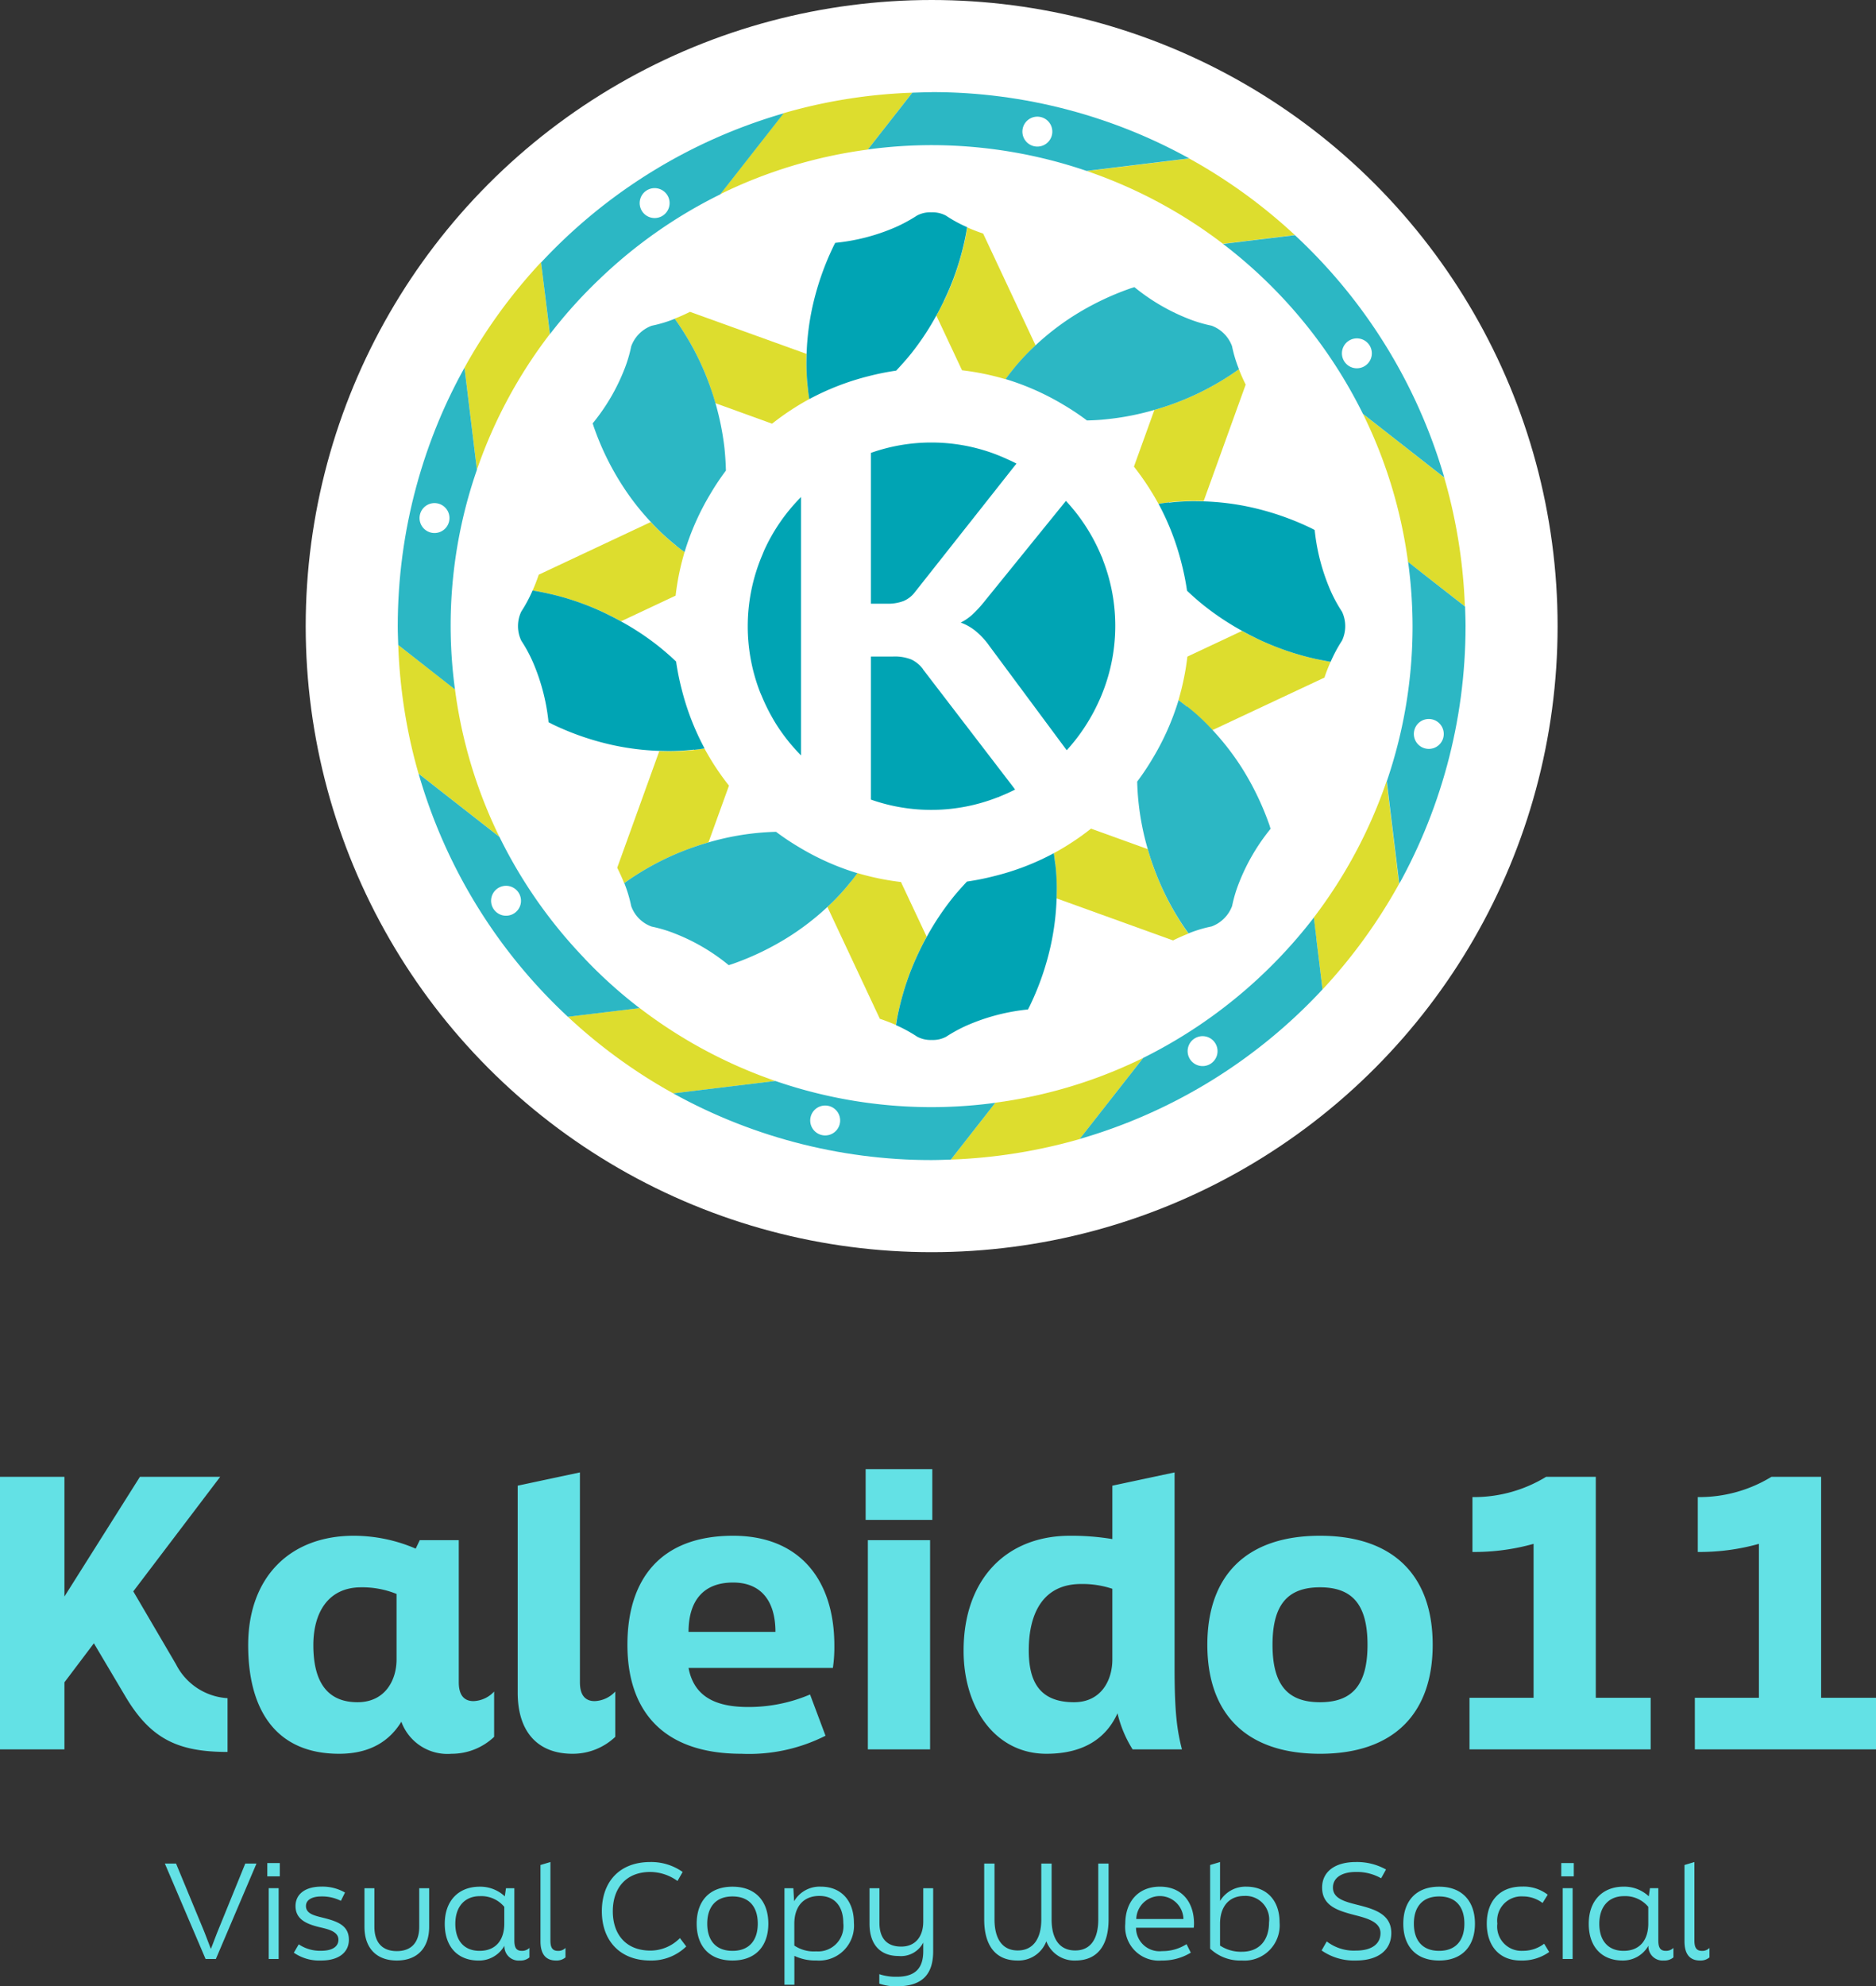 <svg height="215.733" viewBox="0 0 203.8 215.733" width="203.8" xmlns="http://www.w3.org/2000/svg" xmlns:xlink="http://www.w3.org/1999/xlink"><rect x="0" y="0" width="203.8" height="215.733" fill="#333333" stroke="none"/><clipPath id="a"><circle cx="800" cy="6315" r="58"/></clipPath><circle cx="101.21" cy="68" fill="#fff" r="68"/><g clip-path="url(#a)" transform="translate(-698.79 -6247)"><g transform="translate(742 6257.016)"><g fill="#dddd2e"><path d="m113.733 54.134 2.194 1.714a57.82 57.82 0 0 0 -2.246-14l-8.829-6.917a51.809 51.809 0 0 1 4.9 16.091l1.787 1.4z"/><path d="m60.09 115.927a58.318 58.318 0 0 0 13.99-2.227l6.907-8.819a51.639 51.639 0 0 1 -16.07 4.869l-1.348 1.724-3.479 4.441z"/><path d="m2.257 74.007 8.787 6.875a51.609 51.609 0 0 1 -4.827-16.028l-1.717-1.348-4.448-3.469a58.3 58.3 0 0 0 2.2 13.98"/><path d="m51.073 6.217 1.39-1.776 3.437-4.389a57.3 57.3 0 0 0 -13.991 2.226l-6.9 8.808a51.841 51.841 0 0 1 16.064-4.859"/><path d="m108.78 85.971-1.358-11.138a52.313 52.313 0 0 1 -7.91 14.806l.272 2.246.679 5.569a58.148 58.148 0 0 0 8.317-11.473"/><path d="m18.473 100.411a58.174 58.174 0 0 0 11.452 8.328l11.1-1.348a52.258 52.258 0 0 1 -14.743-7.92l-2.173.261-5.621.679z"/><path d="m16.519 26.268-.272-2.226-.334-2.79-.345-2.79a57.705 57.705 0 0 0 -8.317 11.452l1.349 11.086a52.059 52.059 0 0 1 7.92-14.732"/><path d="m74.854 8.557a52.115 52.115 0 0 1 14.8 7.91l2.288-.282 5.517-.669a57.844 57.844 0 0 0 -11.478-8.316z"/><path d="m33.958 32.056c.2.564.376 1.139.543 1.714l6.165 2.23a28.35 28.35 0 0 1 4.034-2.669c-.052-.366-.1-.742-.157-1.149a25.987 25.987 0 0 1 -.157-2.675c0-.355 0-.721.021-1.087l-12.654-4.566c-.564.272-1.118.533-1.682.742.313.439.627.888.93 1.358a29.616 29.616 0 0 1 2.957 6.092"/><path d="m59.337 22.663c-.261.543-.533 1.076-.825 1.6l2.788 5.937a28.372 28.372 0 0 1 4.733.972c.219-.293.449-.6.7-.919a24.71 24.71 0 0 1 1.776-2q.376-.376.784-.752l-5.7-12.152a17.869 17.869 0 0 1 -1.724-.669c-.084.533-.188 1.066-.3 1.6a29.762 29.762 0 0 1 -2.215 6.395"/><path d="m22.663 56.642c.543.261 1.066.533 1.588.825l5.935-2.79a27.357 27.357 0 0 1 .972-4.733c-.293-.219-.606-.449-.919-.7a24.712 24.712 0 0 1 -2-1.776q-.376-.376-.752-.784l-12.169 5.716a17.67 17.67 0 0 1 -.669 1.714c.533.084 1.076.188 1.62.313a29.762 29.762 0 0 1 6.395 2.215"/><path d="m93.316 59.337c-.543-.261-1.076-.533-1.6-.825l-5.933 2.788a28.372 28.372 0 0 1 -.972 4.733c.293.219.6.449.919.7a26.674 26.674 0 0 1 2.006 1.776q.376.376.752.784l12.183-5.715a17.672 17.672 0 0 1 .669-1.714c-.533-.084-1.076-.188-1.62-.313a29.762 29.762 0 0 1 -6.395-2.215"/><path d="m56.642 93.316c.261-.543.533-1.066.815-1.6l-2.79-5.935a28.372 28.372 0 0 1 -4.733-.972c-.219.293-.449.6-.7.919a26.675 26.675 0 0 1 -1.776 2.006q-.376.376-.784.752l5.7 12.152a18.071 18.071 0 0 1 1.734.669c.084-.522.188-1.055.313-1.588a29.762 29.762 0 0 1 2.215-6.395"/><path d="m82.021 83.923c-.2-.564-.376-1.139-.543-1.714l-6.165-2.226a28.05 28.05 0 0 1 -4.033 2.664c.052.355.1.742.157 1.149a25.991 25.991 0 0 1 .157 2.675c0 .355 0 .721-.021 1.087l12.653 4.566a18.306 18.306 0 0 1 1.682-.742c-.324-.439-.627-.888-.93-1.358a30.16 30.16 0 0 1 -2.957-6.092"/><path d="m32.056 82.021c.564-.2 1.139-.376 1.7-.543l2.226-6.165a28.049 28.049 0 0 1 -2.662-4.033c-.366.052-.742.1-1.149.157a25.99 25.99 0 0 1 -2.675.157c-.355 0-.721 0-1.087-.021l-4.565 12.653c.272.564.533 1.118.752 1.682.439-.313.888-.627 1.358-.919a29.358 29.358 0 0 1 6.092-2.957"/><path d="m91.373 30.081c-.439.313-.888.627-1.358.919a29.443 29.443 0 0 1 -6.1 2.957c-.564.2-1.139.376-1.714.543l-2.226 6.165a28.955 28.955 0 0 1 2.663 4.035c.355-.052.742-.1 1.149-.157a26.166 26.166 0 0 1 2.675-.157c.355 0 .721 0 1.087.021l4.566-12.653a18.3 18.3 0 0 1 -.742-1.682"/></g><path d="m71.426 83.8c-.052-.407-.094-.794-.157-1.149a27.473 27.473 0 0 1 -6.426 2.476 28.4 28.4 0 0 1 -3.009.606c-.543.585-1.087 1.181-1.609 1.839a29.6 29.6 0 0 0 -2.758 4.159c-.293.522-.564 1.055-.825 1.6a29.4 29.4 0 0 0 -2.215 6.395c-.125.533-.219 1.066-.3 1.6a15.506 15.506 0 0 1 2.3 1.254 3.094 3.094 0 0 0 1.578.355 3.017 3.017 0 0 0 1.578-.355 16.191 16.191 0 0 1 2.393-1.285 22.044 22.044 0 0 1 6.489-1.672c.094-.178.188-.355.272-.543a29.809 29.809 0 0 0 2.2-6.4 28.1 28.1 0 0 0 .637-5.109c.01-.366.021-.731.021-1.087a23.637 23.637 0 0 0 -.157-2.675" fill="#00a4b4"/><path d="m44.553 32.182c.042.407.094.794.157 1.149a27.968 27.968 0 0 1 6.426-2.487 28.4 28.4 0 0 1 3.009-.606c.543-.575 1.087-1.181 1.609-1.828a28.709 28.709 0 0 0 2.758-4.159c.293-.522.564-1.055.825-1.6a29.394 29.394 0 0 0 2.215-6.395c.115-.533.219-1.066.3-1.6a14.6 14.6 0 0 1 -2.3-1.254 3.094 3.094 0 0 0 -1.578-.355 3.017 3.017 0 0 0 -1.578.355 16.606 16.606 0 0 1 -2.382 1.285 21.726 21.726 0 0 1 -6.489 1.672c-.094.178-.188.355-.272.543a30.006 30.006 0 0 0 -2.2 6.4 28.1 28.1 0 0 0 -.637 5.1c-.01.366-.021.731-.021 1.087a23.638 23.638 0 0 0 .157 2.675" fill="#00a4b4"/><path d="m66.735 30.238c-.261.324-.491.627-.7.919a27.972 27.972 0 0 1 6.3 2.8 27.486 27.486 0 0 1 2.539 1.693 24.438 24.438 0 0 0 2.445-.167 28.961 28.961 0 0 0 4.89-.982c.575-.167 1.149-.345 1.714-.543a29.7 29.7 0 0 0 6.102-2.958c.47-.293.919-.606 1.358-.919a14.743 14.743 0 0 1 -.752-2.5 3.749 3.749 0 0 0 -2.226-2.226 15.026 15.026 0 0 1 -2.6-.784 21.916 21.916 0 0 1 -5.778-3.4c-.188.063-.387.115-.575.188a30.193 30.193 0 0 0 -6.092 2.967 28.3 28.3 0 0 0 -4.064 3.155q-.407.376-.784.752a24.712 24.712 0 0 0 -1.776 2" fill="#2cb7c4"/><path d="m85.741 66.735c-.324-.251-.627-.491-.919-.7a27.972 27.972 0 0 1 -2.8 6.3 27.485 27.485 0 0 1 -1.693 2.539c.021.8.073 1.62.167 2.445a28.96 28.96 0 0 0 .982 4.89c.167.575.345 1.149.543 1.7a29.616 29.616 0 0 0 2.957 6.091c.3.47.606.919.93 1.358a14.566 14.566 0 0 1 2.508-.752 3.776 3.776 0 0 0 2.226-2.226 15.026 15.026 0 0 1 .784-2.6 21.916 21.916 0 0 1 3.395-5.78c-.063-.188-.115-.387-.188-.575a30.466 30.466 0 0 0 -2.967-6.092 28.3 28.3 0 0 0 -3.155-4.064q-.376-.408-.752-.784a23.119 23.119 0 0 0 -2.006-1.776" fill="#2cb7c4"/><path d="m30.238 49.244c.313.251.627.491.919.7a28.051 28.051 0 0 1 2.8-6.311 27.485 27.485 0 0 1 1.693-2.539q-.031-1.207-.157-2.445a30.03 30.03 0 0 0 -.982-4.89c-.167-.575-.345-1.149-.543-1.7a29.358 29.358 0 0 0 -2.957-6.092c-.3-.47-.606-.919-.919-1.358a14.742 14.742 0 0 1 -2.5.752 3.749 3.749 0 0 0 -2.226 2.226 15.026 15.026 0 0 1 -.784 2.6 21.674 21.674 0 0 1 -3.406 5.778c.063.188.115.376.188.564a29.682 29.682 0 0 0 2.978 6.092 27.572 27.572 0 0 0 3.158 4.063q.376.407.752.784a24.712 24.712 0 0 0 2 1.776" fill="#2cb7c4"/><path d="m49.234 85.741c.251-.313.491-.627.7-.919a27.972 27.972 0 0 1 -6.3-2.8 27.484 27.484 0 0 1 -2.539-1.693c-.8.021-1.62.073-2.445.167a28.96 28.96 0 0 0 -4.89.982c-.575.167-1.149.345-1.7.543a29.359 29.359 0 0 0 -6.092 2.957c-.47.293-.919.606-1.358.919a14.742 14.742 0 0 1 .752 2.5 3.669 3.669 0 0 0 2.226 2.226 14.924 14.924 0 0 1 2.591.784 21.512 21.512 0 0 1 5.778 3.406c.188-.063.376-.115.564-.188a30.106 30.106 0 0 0 6.079-2.97 28.3 28.3 0 0 0 4.063-3.155q.407-.376.784-.752a24.773 24.773 0 0 0 1.776-2.006" fill="#2cb7c4"/><path d="m83.8 44.553c-.407.042-.794.094-1.149.157a27.968 27.968 0 0 1 2.487 6.426 28.4 28.4 0 0 1 .606 3.009c.575.543 1.181 1.087 1.839 1.609a29.6 29.6 0 0 0 4.159 2.758c.522.293 1.055.564 1.588.825a29.587 29.587 0 0 0 6.395 2.215c.543.115 1.087.219 1.62.313a15.442 15.442 0 0 1 1.233-2.3 3.682 3.682 0 0 0 0-3.145 15.634 15.634 0 0 1 -1.285-2.382 22.154 22.154 0 0 1 -1.682-6.489c-.178-.094-.355-.188-.533-.272a30.006 30.006 0 0 0 -6.4-2.2 28.1 28.1 0 0 0 -5.109-.637c-.366-.01-.731-.021-1.087-.021a23.638 23.638 0 0 0 -2.675.157" fill="#00a4b4"/><path d="m32.182 71.426c.407-.042.794-.094 1.149-.157a27.968 27.968 0 0 1 -2.487-6.426 28.4 28.4 0 0 1 -.606-3.009c-.585-.554-1.191-1.087-1.839-1.609a28.709 28.709 0 0 0 -4.159-2.758c-.522-.293-1.055-.564-1.588-.825a28.851 28.851 0 0 0 -6.395-2.215c-.543-.125-1.076-.219-1.609-.313a15.441 15.441 0 0 1 -1.233 2.3 3.682 3.682 0 0 0 0 3.145 15.634 15.634 0 0 1 1.285 2.38 22.154 22.154 0 0 1 1.682 6.489c.178.084.355.188.533.272a29.809 29.809 0 0 0 6.4 2.2 28.1 28.1 0 0 0 5.109.637c.366.01.731.021 1.087.021a23.49 23.49 0 0 0 2.675-.157" fill="#00a4b4"/><g fill="#2cb7c4"><path d="m51.073 6.217 1.39-1.776 3.437-4.389-3.438 4.389z"/><path d="m74.854 8.557 11.127-1.357z"/><path d="m51.073 6.217a52.078 52.078 0 0 1 6.917-.47 52.077 52.077 0 0 0 -6.917.47"/><path d="m80.987 104.883-1.943 2.487z"/><path d="m35.013 11.086 6.907-8.808z"/><path d="m15.9 21.263-.345-2.79z"/><path d="m24.094 99.732 2.173-.261z"/><path d="m109.752 51.01v.01l.888.69z"/><path d="m115.927 55.848-2.194-1.714z"/><path d="m108.78 85.971-1.358-11.138z"/></g><path d="m57.07 62.671a3.434 3.434 0 0 0 -1.27-1.056 4.887 4.887 0 0 0 -2.006-.324h-2.394v15.537a19.741 19.741 0 0 0 13.7-.219.676.676 0 0 1 .136-.042c.094-.031.178-.084.261-.115.533-.219 1.055-.449 1.567-.711l-.23-.313-9.774-12.747z" fill="#00a4b4"/><path d="m76.463 50.435a20.1 20.1 0 0 0 -3.876-6.05l-.261.324-8.672 10.7a13.113 13.113 0 0 1 -1.233 1.327 5.56 5.56 0 0 1 -1.264.867 5.538 5.538 0 0 1 1.672.961 8.205 8.205 0 0 1 1.442 1.578l8.16 11 .24.324.063-.063a20.32 20.32 0 0 0 3.448-5.287c.063-.136.125-.261.178-.4a19.736 19.736 0 0 0 .272-14.847c-.052-.146-.1-.3-.167-.449" fill="#00a4b4"/><path d="m39.778 49.84c-.063.136-.115.282-.178.428a19.771 19.771 0 0 0 -.261 14.837c.052.136.115.282.178.418a21.123 21.123 0 0 0 1.651 3.208 20.135 20.135 0 0 0 2.643 3.3v-28.063a19.8 19.8 0 0 0 -4.044 5.883" fill="#00a4b4"/><path d="m53.173 55.555a4.816 4.816 0 0 0 1.776-.293 3.01 3.01 0 0 0 1.212-.94l10.814-13.688.24-.3c-.355-.188-.721-.355-1.1-.522-.125-.063-.261-.115-.4-.178-.366-.157-.731-.3-1.108-.439a19.732 19.732 0 0 0 -13.207-.023v16.383h1.776z" fill="#00a4b4"/><path d="m57.99 0c-.7 0-1.39.031-2.09.052l-3.438 4.389-1.39 1.776a52.077 52.077 0 0 1 6.917-.47h.052a52.393 52.393 0 0 1 16.791 2.8h.021l11.128-1.358a57.666 57.666 0 0 0 -27.991-7.199m13.06 4.722a1.625 1.625 0 1 1 -1.139-2 1.622 1.622 0 0 1 1.139 2" fill="#2cb7c4"/><path d="m97.464 15.527-5.517.669-2.288.282a52.492 52.492 0 0 1 15.192 18.452l8.839 6.917a57.94 57.94 0 0 0 -16.227-26.32m6.3 14.4a1.625 1.625 0 1 1 2-1.139 1.63 1.63 0 0 1 -2 1.139" fill="#2cb7c4"/><path d="m115.927 55.848-2.194-1.714-2.194-1.714-.888-.7-.888-.7a52.9 52.9 0 0 1 .481 6.98 51.965 51.965 0 0 1 -2.8 16.843l1.356 11.138a57.771 57.771 0 0 0 7.2-27.981c0-.721-.031-1.431-.052-2.142m-2.372 14.273a1.625 1.625 0 1 1 -1.139-2 1.63 1.63 0 0 1 1.139 2" fill="#2cb7c4"/><path d="m99.794 91.885-.272-2.246a53.289 53.289 0 0 1 -18.536 15.244l-1.943 2.476-4.963 6.332a58.034 58.034 0 0 0 26.383-16.248l-.679-5.569zm-10.794 12.695a1.625 1.625 0 1 1 -1.139-2 1.63 1.63 0 0 1 1.139 2" fill="#2cb7c4"/><path d="m57.99 110.232a52.09 52.09 0 0 1 -16.968-2.842l-11.1 1.348a57.72 57.72 0 0 0 28.065 7.241c.7 0 1.4-.031 2.1-.052l3.479-4.441 1.348-1.724a52.235 52.235 0 0 1 -6.927.47m-9.987 1.881a1.625 1.625 0 1 1 -1.139-2 1.621 1.621 0 0 1 1.139 2" fill="#2cb7c4"/><path d="m20.3 94.089a52.3 52.3 0 0 1 -9.247-13.2l-8.786-6.871a57.866 57.866 0 0 0 16.216 26.4l5.621-.679 2.173-.261a51.2 51.2 0 0 1 -5.977-5.378m-6.969-5.851a1.625 1.625 0 1 1 -1.139-2 1.63 1.63 0 0 1 1.139 2" fill="#2cb7c4"/><path d="m8.6 41.011-1.349-11.086a57.613 57.613 0 0 0 -7.251 28.065c0 .69.031 1.369.052 2.048l4.441 3.479 1.724 1.348a51.537 51.537 0 0 1 2.383-23.854m-3.041 5.673a1.625 1.625 0 1 1 -1.139-2 1.622 1.622 0 0 1 1.139 2" fill="#2cb7c4"/><path d="m15.568 18.473.345 2.79.345 2.79.272 2.226a51.966 51.966 0 0 1 5.37-5.967 52.247 52.247 0 0 1 13.124-9.212l6.9-8.808a58.036 58.036 0 0 0 -26.351 16.2m13.9-6.018a1.625 1.625 0 1 1 -1.139-2 1.622 1.622 0 0 1 1.139 2" fill="#2cb7c4"/></g></g><g fill="#63e1e5"><path d="m28.71 14.4h-8.72l-8.2 13v-13h-7v29.6h7v-7.28l3.2-4.24 3.44 5.8c2.76 4.64 5.76 6 11.08 6v-5.84a6.72 6.72 0 0 1 -5.6-3.68l-4.64-7.92zm27.52 24.36c-.84 0-1.6-.44-1.6-2.04v-15.44h-4.24l-.44.92a17.069 17.069 0 0 0 -6.72-1.4c-7 0-11.48 4.56-11.48 11.88 0 7.12 3.08 11.8 9.88 11.8 3.52 0 5.56-1.52 6.76-3.48a5.33 5.33 0 0 0 5.44 3.48 6.7 6.7 0 0 0 4.64-1.84v-4.92a3.211 3.211 0 0 1 -2.24 1.04zm-12.6.12c-3.4 0-4.8-2.36-4.8-6.2 0-3.52 1.6-6.28 5.2-6.28a9.949 9.949 0 0 1 3.84.72v7.12c0 2.24-1.24 4.64-4.24 4.64zm23.36 5.6a6.7 6.7 0 0 0 4.64-1.84v-4.92a3.211 3.211 0 0 1 -2.24 1.04c-.84 0-1.6-.44-1.6-2.04v-22.8l-6.76 1.44v22.48c0 4.24 2.16 6.64 5.96 6.64zm18.36 0a18.411 18.411 0 0 0 9.12-1.96l-1.68-4.48a16.983 16.983 0 0 1 -6.72 1.36c-3.48 0-5.88-1.08-6.48-4.24h15.68a15.626 15.626 0 0 0 .16-2.44c0-7.16-3.8-11.92-11-11.92-7.92 0-11.48 4.76-11.48 11.84s3.76 11.84 12.4 11.84zm-5.76-13.24c0-3.32 1.56-5.36 4.84-5.36 3 0 4.6 1.96 4.6 5.36zm26.48-12.16v-5.52h-7.24v5.52zm-.24 24.92v-22.72h-6.76v22.72zm27.36 0c-.52-2.04-.8-3.92-.8-8.8v-21.28l-6.76 1.44v5.8a27.178 27.178 0 0 0 -4.6-.36c-6.92 0-11.56 4.72-11.56 12.48 0 6.28 3.48 11.2 9 11.2 4.4 0 6.64-2 7.72-4.4a12.858 12.858 0 0 0 1.64 3.92zm-11.72-5.12c-3.84 0-4.92-2.36-4.92-5.64 0-4.08 1.6-7.2 5.68-7.2a10.276 10.276 0 0 1 3.4.52v7.68c0 2.24-1.2 4.64-4.16 4.64zm26.72 5.6c8 0 12.24-4.36 12.24-11.84s-4.24-11.84-12.24-11.84c-8.04 0-12.24 4.36-12.24 11.84s4.2 11.84 12.24 11.84zm0-5.6c-3.48 0-5.16-1.84-5.16-6.24s1.68-6.24 5.16-6.24 5.16 1.84 5.16 6.24-1.68 6.24-5.16 6.24zm16.24 5.12h19.68v-5.6h-5.96v-24h-5.4a15.01 15.01 0 0 1 -8 2.2v5.96a23.785 23.785 0 0 0 6.64-.88v16.72h-6.96zm24.48 0h19.68v-5.6h-5.96v-24h-5.4a15.01 15.01 0 0 1 -8 2.2v5.96a23.785 23.785 0 0 0 6.64-.88v16.72h-6.96z" transform="translate(-4.79 146)"/><path d="m6.122 15h1.12l4.41-10.36h-1.218l-2.912 7.154c-.266.644-.574 1.5-.826 2.114-.238-.616-.56-1.484-.8-2.072l-2.98-7.196h-1.216zm8.064-8.974v-1.442h-1.358v1.442zm-.126 8.974v-7.686h-1.078v7.686zm4.62.168c1.946 0 3.01-.91 3.01-2.254 0-1.568-1.246-2-2.814-2.394-.98-.238-1.848-.448-1.848-1.274 0-.63.6-1.036 1.68-1.036a4.528 4.528 0 0 1 2.114.476l.448-.9a4.908 4.908 0 0 0 -2.562-.644c-1.778 0-2.814.826-2.814 2.114 0 1.512 1.316 1.988 2.744 2.324.91.21 1.918.476 1.918 1.33 0 .714-.616 1.2-1.876 1.2a4.134 4.134 0 0 1 -2.436-.7l-.532.91a4.852 4.852 0 0 0 2.968.848zm8.218 0c2.2 0 3.514-1.33 3.514-3.668v-4.186h-1.078v4.186c0 1.736-.882 2.646-2.436 2.646s-2.436-.91-2.436-2.646v-4.186h-1.078v4.186c0 2.338 1.316 3.668 3.516 3.668zm13.58-1.05c-.588 0-.812-.336-.812-1.134v-5.67h-.91l-.126.886a3.891 3.891 0 0 0 -2.73-1.05c-2.282 0-3.794 1.512-3.794 4.032 0 2.548 1.456 3.99 3.682 3.99a3.165 3.165 0 0 0 2.8-1.61 1.542 1.542 0 0 0 1.666 1.61 1.517 1.517 0 0 0 1.05-.336v-1.036a1.127 1.127 0 0 1 -.826.318zm-4.592 0c-1.638 0-2.632-1.064-2.632-2.94s1.036-3 2.674-3a3.239 3.239 0 0 1 2.646 1.162v1.81c0 1.736-.868 2.968-2.688 2.968zm8.3 1.05a1.5 1.5 0 0 0 1.036-.336v-1.032a1.076 1.076 0 0 1 -.812.322c-.588 0-.826-.336-.826-1.134v-8.516l-1.078.322v8.3c.002 1.654.828 2.074 1.682 2.074zm10.248 0a5.409 5.409 0 0 0 3.906-1.526l-.686-.91a4.5 4.5 0 0 1 -3.204 1.358c-2.66 0-4.088-1.764-4.088-4.27s1.428-4.27 4.074-4.27a5.116 5.116 0 0 1 2.954.98l.56-.98a5.921 5.921 0 0 0 -3.514-1.078c-3.374 0-5.264 2.17-5.264 5.348s1.96 5.348 5.264 5.348zm8.932 0c2.548 0 3.892-1.61 3.892-4s-1.344-4.018-3.892-4.018-3.892 1.61-3.892 4.018 1.346 4 3.894 4zm0-1.05c-1.848 0-2.744-1.176-2.744-2.954s.9-2.954 2.744-2.954 2.744 1.162 2.744 2.954-.91 2.954-2.742 2.954zm9.6-6.972a3.2 3.2 0 0 0 -2.906 1.582l-.084-1.414h-.966v10.486h1.078v-3.136a5.276 5.276 0 0 0 2.394.5 3.787 3.787 0 0 0 4.074-4.074c0-2.502-1.456-3.944-3.584-3.944zm-.518 7.028a3.794 3.794 0 0 1 -2.366-.63v-2.38c0-1.736.882-3.01 2.73-3.01 1.6 0 2.59 1.078 2.59 2.94a2.754 2.754 0 0 1 -2.948 3.08zm11.64-3.234c0 1.61-.84 2.716-2.394 2.716s-2.366-.9-2.366-2.576v-3.766h-1.078v3.85c0 2.254 1.148 3.514 3.164 3.514a2.719 2.719 0 0 0 2.674-1.456v.924c0 1.652-.672 2.786-2.856 2.786a5.68 5.68 0 0 1 -1.918-.28v1.022a5.3 5.3 0 0 0 1.918.294c2.982 0 3.934-1.54 3.934-3.822v-6.832h-1.078zm10.234 4.228a3.234 3.234 0 0 0 3.136-2.086 3.253 3.253 0 0 0 3.15 2.086c2.506 0 3.612-1.778 3.612-4.452v-6.076h-1.12v6.076c0 2.016-.77 3.36-2.506 3.36-1.764 0-2.562-1.344-2.562-3.36v-6.076h-1.12v6.076c0 2.016-.84 3.36-2.562 3.36s-2.52-1.344-2.52-3.36v-6.076h-1.12v6.076c0 2.674 1.12 4.452 3.612 4.452zm15.68 0a5.861 5.861 0 0 0 3.15-.854l-.462-.924a4.8 4.8 0 0 1 -2.646.756 2.552 2.552 0 0 1 -2.842-2.534h6.272a4.032 4.032 0 0 0 .028-.448c0-2.366-1.344-4.018-3.7-4.018-2.38 0-3.766 1.666-3.766 4.018a3.66 3.66 0 0 0 3.964 4.004zm-2.772-4.508a2.563 2.563 0 0 1 5.124 0zm11.956-3.514a3.226 3.226 0 0 0 -2.856 1.554v-4.228l-1.078.322v9.086a4.759 4.759 0 0 0 3.458 1.288 3.827 3.827 0 0 0 4.088-4.13c.002-2.45-1.456-3.892-3.612-3.892zm-.476 7.07a4.111 4.111 0 0 1 -2.38-.672v-2.38c0-1.736.882-3.01 2.632-3.01a2.559 2.559 0 0 1 2.688 2.884c0 1.918-1.05 3.178-2.94 3.178zm12.376.952c2.506 0 3.85-1.2 3.85-2.982 0-2.1-1.918-2.618-3.682-3.066-1.386-.35-2.66-.686-2.66-1.876 0-1.036.924-1.694 2.492-1.694a5.331 5.331 0 0 1 2.744.686l.532-.952a6.462 6.462 0 0 0 -3.276-.812c-2.31 0-3.668 1.078-3.668 2.772 0 2.03 1.792 2.534 3.584 3 1.3.336 2.758.728 2.758 1.946 0 1.134-.882 1.9-2.674 1.9a4.83 4.83 0 0 1 -3.164-.994l-.56.98a6.168 6.168 0 0 0 3.724 1.092zm9.044 0c2.548 0 3.892-1.61 3.892-4s-1.344-4.018-3.892-4.018-3.892 1.61-3.892 4.018 1.344 4 3.892 4zm0-1.05c-1.848 0-2.744-1.176-2.744-2.954s.9-2.954 2.744-2.954 2.744 1.162 2.744 2.954-.91 2.954-2.744 2.954zm8.862 1.05a5.052 5.052 0 0 0 3.094-.924l-.546-.9a3.749 3.749 0 0 1 -2.3.77 2.636 2.636 0 0 1 -2.786-2.954 2.636 2.636 0 0 1 2.786-2.954 3.54 3.54 0 0 1 2.128.714l.56-.9a4.314 4.314 0 0 0 -2.8-.882c-2.492 0-3.822 1.666-3.822 4.018.004 2.402 1.348 4.012 3.686 4.012zm5.768-9.142v-1.442h-1.36v1.442zm-.126 8.974v-7.686h-1.078v7.686zm10.122-.882c-.588 0-.812-.336-.812-1.134v-5.67h-.91l-.126.882a3.891 3.891 0 0 0 -2.73-1.05c-2.282 0-3.794 1.512-3.794 4.032 0 2.548 1.456 3.99 3.682 3.99a3.165 3.165 0 0 0 2.8-1.61 1.542 1.542 0 0 0 1.666 1.61 1.517 1.517 0 0 0 1.05-.336v-1.032a1.127 1.127 0 0 1 -.826.318zm-4.592 0c-1.638 0-2.632-1.064-2.632-2.94s1.036-3 2.674-3a3.239 3.239 0 0 1 2.646 1.162v1.81c0 1.736-.868 2.968-2.688 2.968zm8.3 1.05a1.5 1.5 0 0 0 1.036-.336v-1.032a1.076 1.076 0 0 1 -.812.322c-.588 0-.826-.336-.826-1.134v-8.516l-1.078.322v8.3c.002 1.654.828 2.074 1.682 2.074z" transform="translate(16.21 197.766)"/></g></svg>